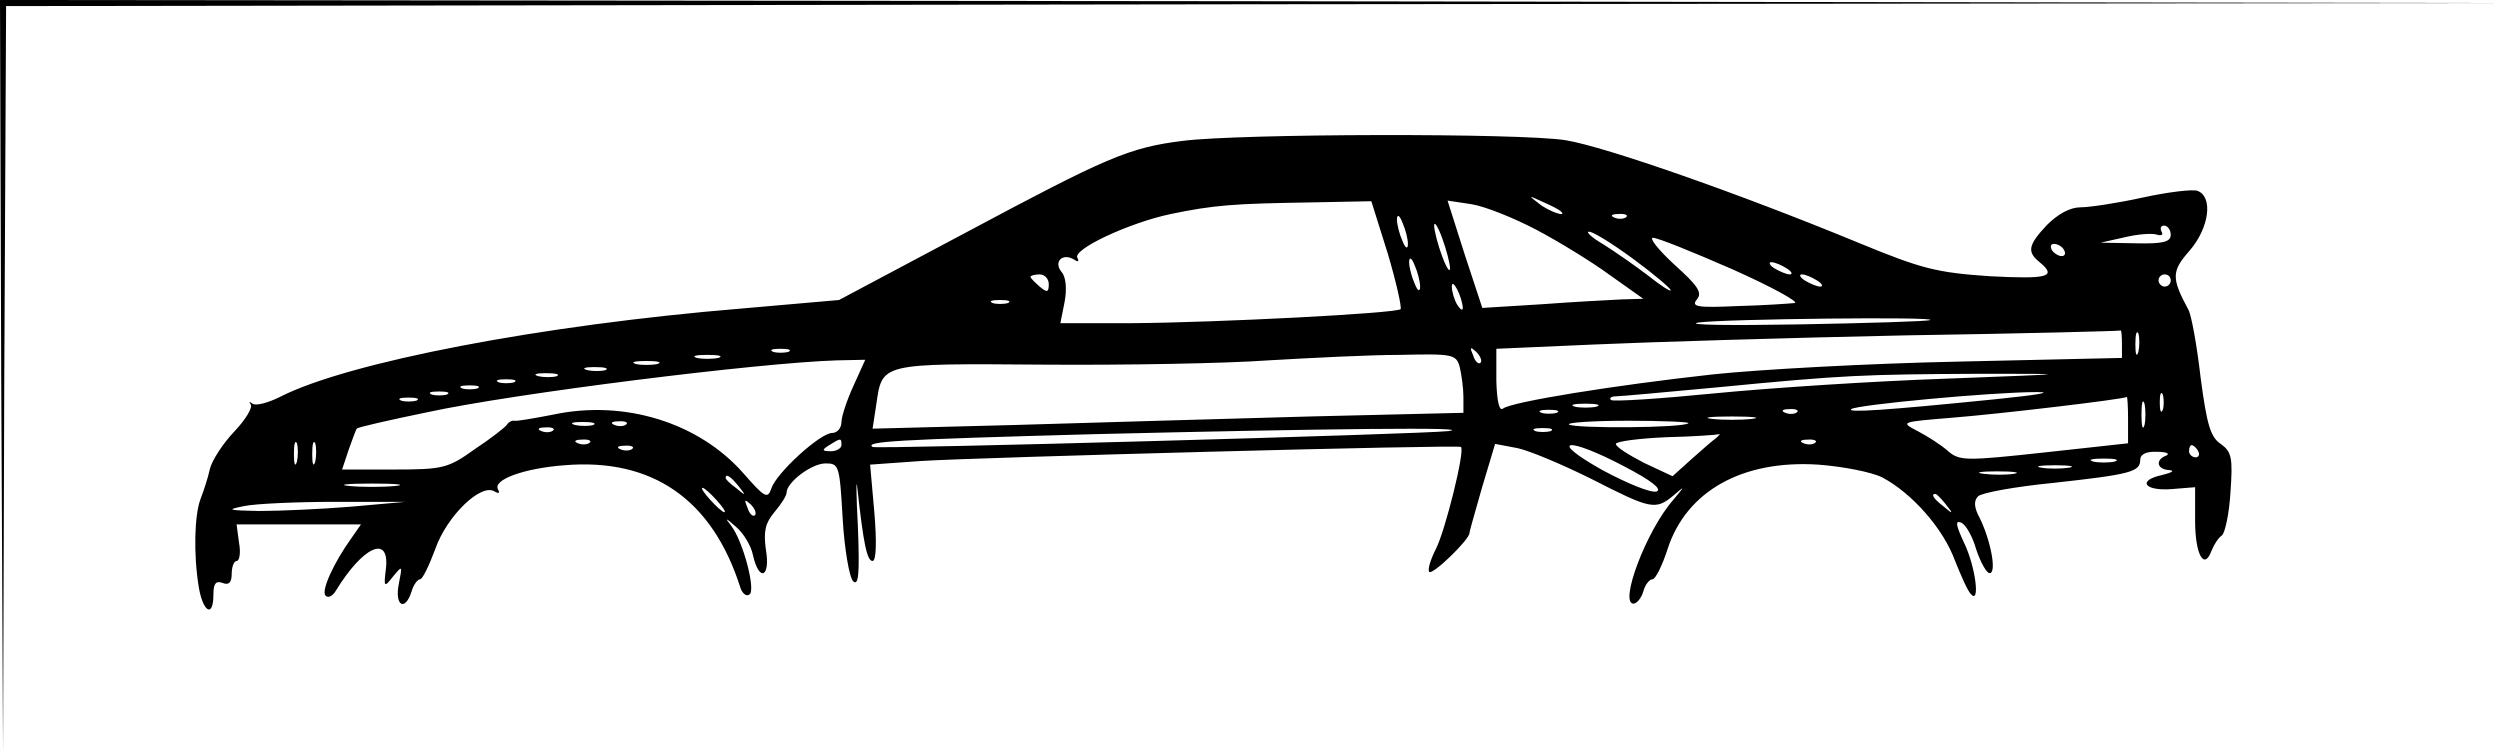 <?xml version="1.0" standalone="no"?>
<!DOCTYPE svg PUBLIC "-//W3C//DTD SVG 20010904//EN"
 "http://www.w3.org/TR/2001/REC-SVG-20010904/DTD/svg10.dtd">
<svg version="1.0" xmlns="http://www.w3.org/2000/svg"
 width="410pt" height="123pt" viewBox="0 0 410 123"
 preserveAspectRatio="xMidYMid meet">
<g transform="translate(0,123) scale(0.1,-0.1)"
fill="#000000" stroke="none">
<path d="M2 613 l3 -618 2 612 3 613 2048 3 2047 2 -2052 3 -2053 2 2 -617z"/>
<path d="M1940 999 c-89 -11 -125 -27 -359 -152 l-205 -109 -160 -14 c-328
-27 -646 -88 -757 -145 -20 -10 -40 -15 -45 -11 -5 4 -6 3 -3 -1 4 -5 -8 -25
-27 -45 -19 -20 -37 -48 -40 -62 -3 -14 -10 -35 -15 -48 -10 -26 -12 -90 -3
-145 7 -41 24 -51 24 -12 0 18 4 23 15 19 10 -4 15 0 15 15 0 12 4 21 8 21 5
0 7 14 4 30 l-4 30 102 0 102 0 -16 -23 c-28 -39 -50 -86 -42 -94 4 -4 11 -1
16 7 45 74 89 94 83 38 -4 -32 -3 -32 12 -13 15 18 15 18 9 -13 -7 -35 10 -46
21 -12 3 11 10 20 14 20 4 0 15 23 25 50 19 54 75 108 97 94 7 -4 9 -3 6 3
-10 16 42 35 109 40 144 12 242 -56 288 -200 3 -10 10 -16 15 -12 11 6 -10 87
-30 113 -11 14 -9 13 8 -2 12 -10 25 -31 28 -47 10 -44 29 -36 21 10 -4 30 -1
43 14 61 11 13 20 27 20 32 0 17 41 48 64 48 22 0 23 -3 28 -91 3 -50 11 -96
17 -102 9 -9 11 11 8 88 -3 55 -3 84 -1 65 10 -92 16 -120 25 -120 6 0 7 31 3
79 l-7 79 84 6 c96 6 881 27 885 23 7 -6 -26 -138 -41 -167 -9 -18 -14 -34
-11 -38 6 -5 66 53 66 64 0 3 10 37 21 76 l21 70 37 -7 c19 -4 74 -27 122 -51
96 -49 104 -51 133 -27 20 17 20 17 0 -7 -44 -50 -89 -170 -65 -170 5 0 13 9
16 20 3 11 10 20 15 20 5 0 16 22 25 50 31 95 123 146 247 138 40 -3 87 -12
105 -21 49 -26 100 -84 119 -136 10 -25 21 -50 26 -55 16 -19 8 45 -11 84 -13
28 -15 37 -5 33 8 -3 19 -23 25 -44 7 -21 17 -39 22 -39 12 0 2 53 -16 90 -10
18 -10 29 -3 36 6 6 62 16 123 22 127 14 143 18 143 38 0 9 10 14 28 13 15 0
21 -3 15 -6 -19 -7 -16 -23 5 -24 9 -1 4 -4 -12 -8 -42 -9 -29 -27 17 -23 l37
3 0 -55 c0 -56 15 -82 27 -49 4 10 11 21 17 25 5 4 12 36 14 71 4 56 2 66 -16
79 -17 11 -23 33 -33 109 -6 52 -15 102 -20 111 -28 52 -28 63 2 97 32 37 39
88 13 98 -8 3 -49 -2 -90 -11 -41 -9 -87 -16 -102 -16 -17 0 -37 -11 -55 -29
-31 -33 -33 -44 -12 -61 29 -24 14 -28 -82 -23 -87 6 -111 12 -213 54 -196 81
-416 158 -482 169 -74 12 -534 11 -628 -1z m619 -115 c14 -12 -19 -1 -35 12
-18 14 -18 14 6 3 14 -6 27 -13 29 -15z m-283 -70 c14 -47 23 -88 21 -91 -8
-7 -301 -22 -440 -23 l-118 0 7 35 c4 22 2 41 -5 49 -14 17 2 32 21 20 6 -4 8
-3 5 3 -9 14 86 58 153 72 72 15 105 17 227 19 l102 2 27 -86z m244 39 c36
-19 90 -52 120 -74 l55 -39 -35 -1 c-19 -1 -79 -4 -132 -8 l-97 -6 -29 88 -28
88 40 -6 c23 -4 70 -23 106 -42z m-211 -23 c0 -9 -4 -8 -9 5 -5 11 -9 27 -9
35 0 9 4 8 9 -5 5 -11 9 -27 9 -35z m358 44 c-3 -3 -12 -4 -19 -1 -8 3 -5 6 6
6 11 1 17 -2 13 -5z m-289 -84 c0 -8 -6 1 -13 20 -7 19 -13 42 -13 50 0 8 6
-1 13 -20 7 -19 13 -42 13 -50z m1182 55 c0 -12 -13 -15 -57 -14 l-58 1 40 9
c21 5 45 7 53 4 7 -2 10 0 7 5 -3 6 -1 10 4 10 6 0 11 -7 11 -15z m-881 -40
c34 -25 61 -48 61 -51 0 -3 -17 8 -37 24 -21 16 -54 39 -73 51 -19 11 -30 21
-24 21 7 0 39 -20 73 -45z m163 -17 c65 -29 110 -54 101 -55 -10 -1 -53 -4
-95 -5 -65 -3 -75 -1 -65 11 9 11 2 22 -37 57 -26 24 -42 44 -35 44 8 0 67
-24 131 -52z m543 32 c3 -5 2 -10 -4 -10 -5 0 -13 5 -16 10 -3 6 -2 10 4 10 5
0 13 -4 16 -10z m-1056 -60 c0 -9 -4 -8 -9 5 -5 11 -9 27 -9 35 0 9 4 8 9 -5
5 -11 9 -27 9 -35z m601 30 c8 -5 11 -10 5 -10 -5 0 -17 5 -25 10 -8 5 -10 10
-5 10 6 0 17 -5 25 -10z m-1210 -26 c0 -14 -3 -14 -15 -4 -8 7 -15 14 -15 16
0 2 7 4 15 4 8 0 15 -7 15 -16z m1260 6 c8 -5 11 -10 5 -10 -5 0 -17 5 -25 10
-8 5 -10 10 -5 10 6 0 17 -5 25 -10z m580 0 c0 -5 -4 -10 -10 -10 -5 0 -10 5
-10 10 0 6 5 10 10 10 6 0 10 -4 10 -10z m-1161 -45 c0 -5 -4 -3 -9 5 -5 8 -9
22 -9 30 0 16 17 -16 18 -35z m-746 8 c-7 -2 -19 -2 -25 0 -7 3 -2 5 12 5 14
0 19 -2 13 -5z m1512 -28 c-5 -2 -102 -5 -215 -7 -113 -2 -187 -1 -165 3 40 6
399 10 380 4z m315 -39 l0 -23 -267 -6 c-148 -3 -329 -13 -404 -21 -163 -18
-330 -45 -344 -56 -6 -5 -10 11 -11 45 l0 53 160 7 c89 4 319 11 511 15 193 3
351 7 353 8 1 1 2 -9 2 -22z m27 -13 c-3 -10 -5 -4 -5 12 0 17 2 24 5 18 2 -7
2 -21 0 -30z m-2214 0 c-7 -2 -19 -2 -25 0 -7 3 -2 5 12 5 14 0 19 -2 13 -5z
m1135 -18 c-3 -3 -9 2 -12 12 -6 14 -5 15 5 6 7 -7 10 -15 7 -18z m-1250 8
c-10 -2 -26 -2 -35 0 -10 3 -2 5 17 5 19 0 27 -2 18 -5z m1216 -15 c3 -13 6
-35 6 -49 l0 -26 -252 -6 c-139 -4 -357 -10 -485 -14 l-232 -6 6 39 c10 69 5
68 275 66 134 -1 299 2 368 7 69 4 166 9 216 9 87 2 92 1 98 -20z m-1316 5
c-10 -2 -26 -2 -35 0 -10 3 -2 5 17 5 19 0 27 -2 18 -5z m322 -35 c-11 -24
-20 -51 -20 -60 0 -10 -7 -18 -15 -18 -20 0 -92 -66 -100 -91 -6 -18 -11 -15
-46 25 -73 83 -195 121 -312 96 -31 -6 -60 -11 -63 -10 -4 1 -10 -2 -13 -7 -3
-4 -27 -23 -53 -40 -43 -31 -52 -33 -132 -33 l-85 0 11 33 c6 17 12 33 13 34
0 2 53 14 116 27 143 31 543 81 671 85 l47 1 -19 -42z m-407 25 c-7 -2 -21 -2
-30 0 -10 3 -4 5 12 5 17 0 24 -2 18 -5z m-80 -10 c-7 -2 -21 -2 -30 0 -10 3
-4 5 12 5 17 0 24 -2 18 -5z m2279 -4 c-117 -4 -287 -15 -379 -24 -91 -9 -168
-14 -171 -11 -3 3 0 6 8 6 7 0 83 7 169 15 206 20 238 21 426 22 159 0 158 0
-53 -8z m-2349 -6 c-7 -2 -19 -2 -25 0 -7 3 -2 5 12 5 14 0 19 -2 13 -5z m-60
-10 c-7 -2 -19 -2 -25 0 -7 3 -2 5 12 5 14 0 19 -2 13 -5z m-50 -10 c-7 -2
-19 -2 -25 0 -7 3 -2 5 12 5 14 0 19 -2 13 -5z m2537 -8 c-179 -18 -241 -22
-234 -16 7 7 231 28 304 28 30 0 -1 -5 -70 -12z m277 -17 c-3 -7 -5 -2 -5 12
0 14 2 19 5 13 2 -7 2 -19 0 -25z m-2864 15 c-7 -2 -19 -2 -25 0 -7 3 -2 5 12
5 14 0 19 -2 13 -5z m2807 -31 l0 -39 -137 -15 c-129 -14 -139 -14 -158 2 -11
10 -33 24 -50 33 -29 15 -28 15 57 22 76 6 279 30 286 34 1 0 2 -16 2 -37z
m27 -9 c-3 -10 -5 -2 -5 17 0 19 2 27 5 18 2 -10 2 -26 0 -35z m-899 30 c-10
-2 -26 -2 -35 0 -10 3 -2 5 17 5 19 0 27 -2 18 -5z m-65 -10 c-7 -2 -19 -2
-25 0 -7 3 -2 5 12 5 14 0 19 -2 13 -5z m394 1 c-3 -3 -12 -4 -19 -1 -8 3 -5
6 6 6 11 1 17 -2 13 -5z m-74 -11 c-18 -2 -48 -2 -65 0 -18 2 -4 4 32 4 36 0
50 -2 33 -4z m-1900 -10 c-7 -2 -21 -2 -30 0 -10 3 -4 5 12 5 17 0 24 -2 18
-5z m54 1 c-3 -3 -12 -4 -19 -1 -8 3 -5 6 6 6 11 1 17 -2 13 -5z m1742 2 c-7
-8 -189 -9 -196 -2 -3 3 40 6 97 6 57 0 101 -2 99 -4z m-1862 -12 c-3 -3 -12
-4 -19 -1 -8 3 -5 6 6 6 11 1 17 -2 13 -5z m1468 -1 c-41 -5 -939 -30 -944
-26 -13 9 35 12 364 21 375 9 631 12 580 5z m168 0 c-7 -2 -19 -2 -25 0 -7 3
-2 5 12 5 14 0 19 -2 13 -5z m272 -11 c-6 -4 -24 -20 -41 -35 l-31 -28 -47 22
c-25 13 -46 26 -46 31 0 4 37 9 83 11 45 1 84 4 87 5 2 1 0 -1 -5 -6z m-2328
-39 c-3 -10 -5 -4 -5 12 0 17 2 24 5 18 2 -7 2 -21 0 -30z m30 0 c-3 -10 -5
-4 -5 12 0 17 2 24 5 18 2 -7 2 -21 0 -30z m450 31 c-3 -3 -12 -4 -19 -1 -8 3
-5 6 6 6 11 1 17 -2 13 -5z m413 -4 c0 -5 -8 -10 -17 -10 -15 0 -16 2 -3 10
19 12 20 12 20 0z m1597 4 c-3 -3 -12 -4 -19 -1 -8 3 -5 6 6 6 11 1 17 -2 13
-5z m-1940 -10 c-3 -3 -12 -4 -19 -1 -8 3 -5 6 6 6 11 1 17 -2 13 -5z m1627
-29 c44 -23 62 -37 53 -41 -9 -3 -48 13 -89 35 -91 51 -59 56 36 6z m941 25
c3 -5 1 -10 -4 -10 -6 0 -11 5 -11 10 0 6 2 10 4 10 3 0 8 -4 11 -10z m-137
-17 c-10 -2 -26 -2 -35 0 -10 3 -2 5 17 5 19 0 27 -2 18 -5z m-75 -10 c-13 -2
-33 -2 -45 0 -13 2 -3 4 22 4 25 0 35 -2 23 -4z m-90 -10 c-13 -2 -35 -2 -50
0 -16 2 -5 4 22 4 28 0 40 -2 28 -4z m-2092 -20 c13 -16 12 -17 -3 -4 -10 7
-18 15 -18 17 0 8 8 3 21 -13z m-563 0 c-21 -2 -55 -2 -75 0 -21 2 -4 4 37 4
41 0 58 -2 38 -4z m527 -23 c10 -11 16 -20 13 -20 -3 0 -13 9 -23 20 -10 11
-16 20 -13 20 3 0 13 -9 23 -20z m2016 -7 c13 -16 12 -17 -3 -4 -17 13 -22 21
-14 21 2 0 10 -8 17 -17z m-2616 -4 c-49 -4 -117 -7 -150 -7 -51 1 -55 2 -25
8 19 4 87 7 150 7 l115 0 -90 -8z m663 -14 c-3 -3 -9 2 -12 12 -6 14 -5 15 5
6 7 -7 10 -15 7 -18z"/>
</g>
</svg>
